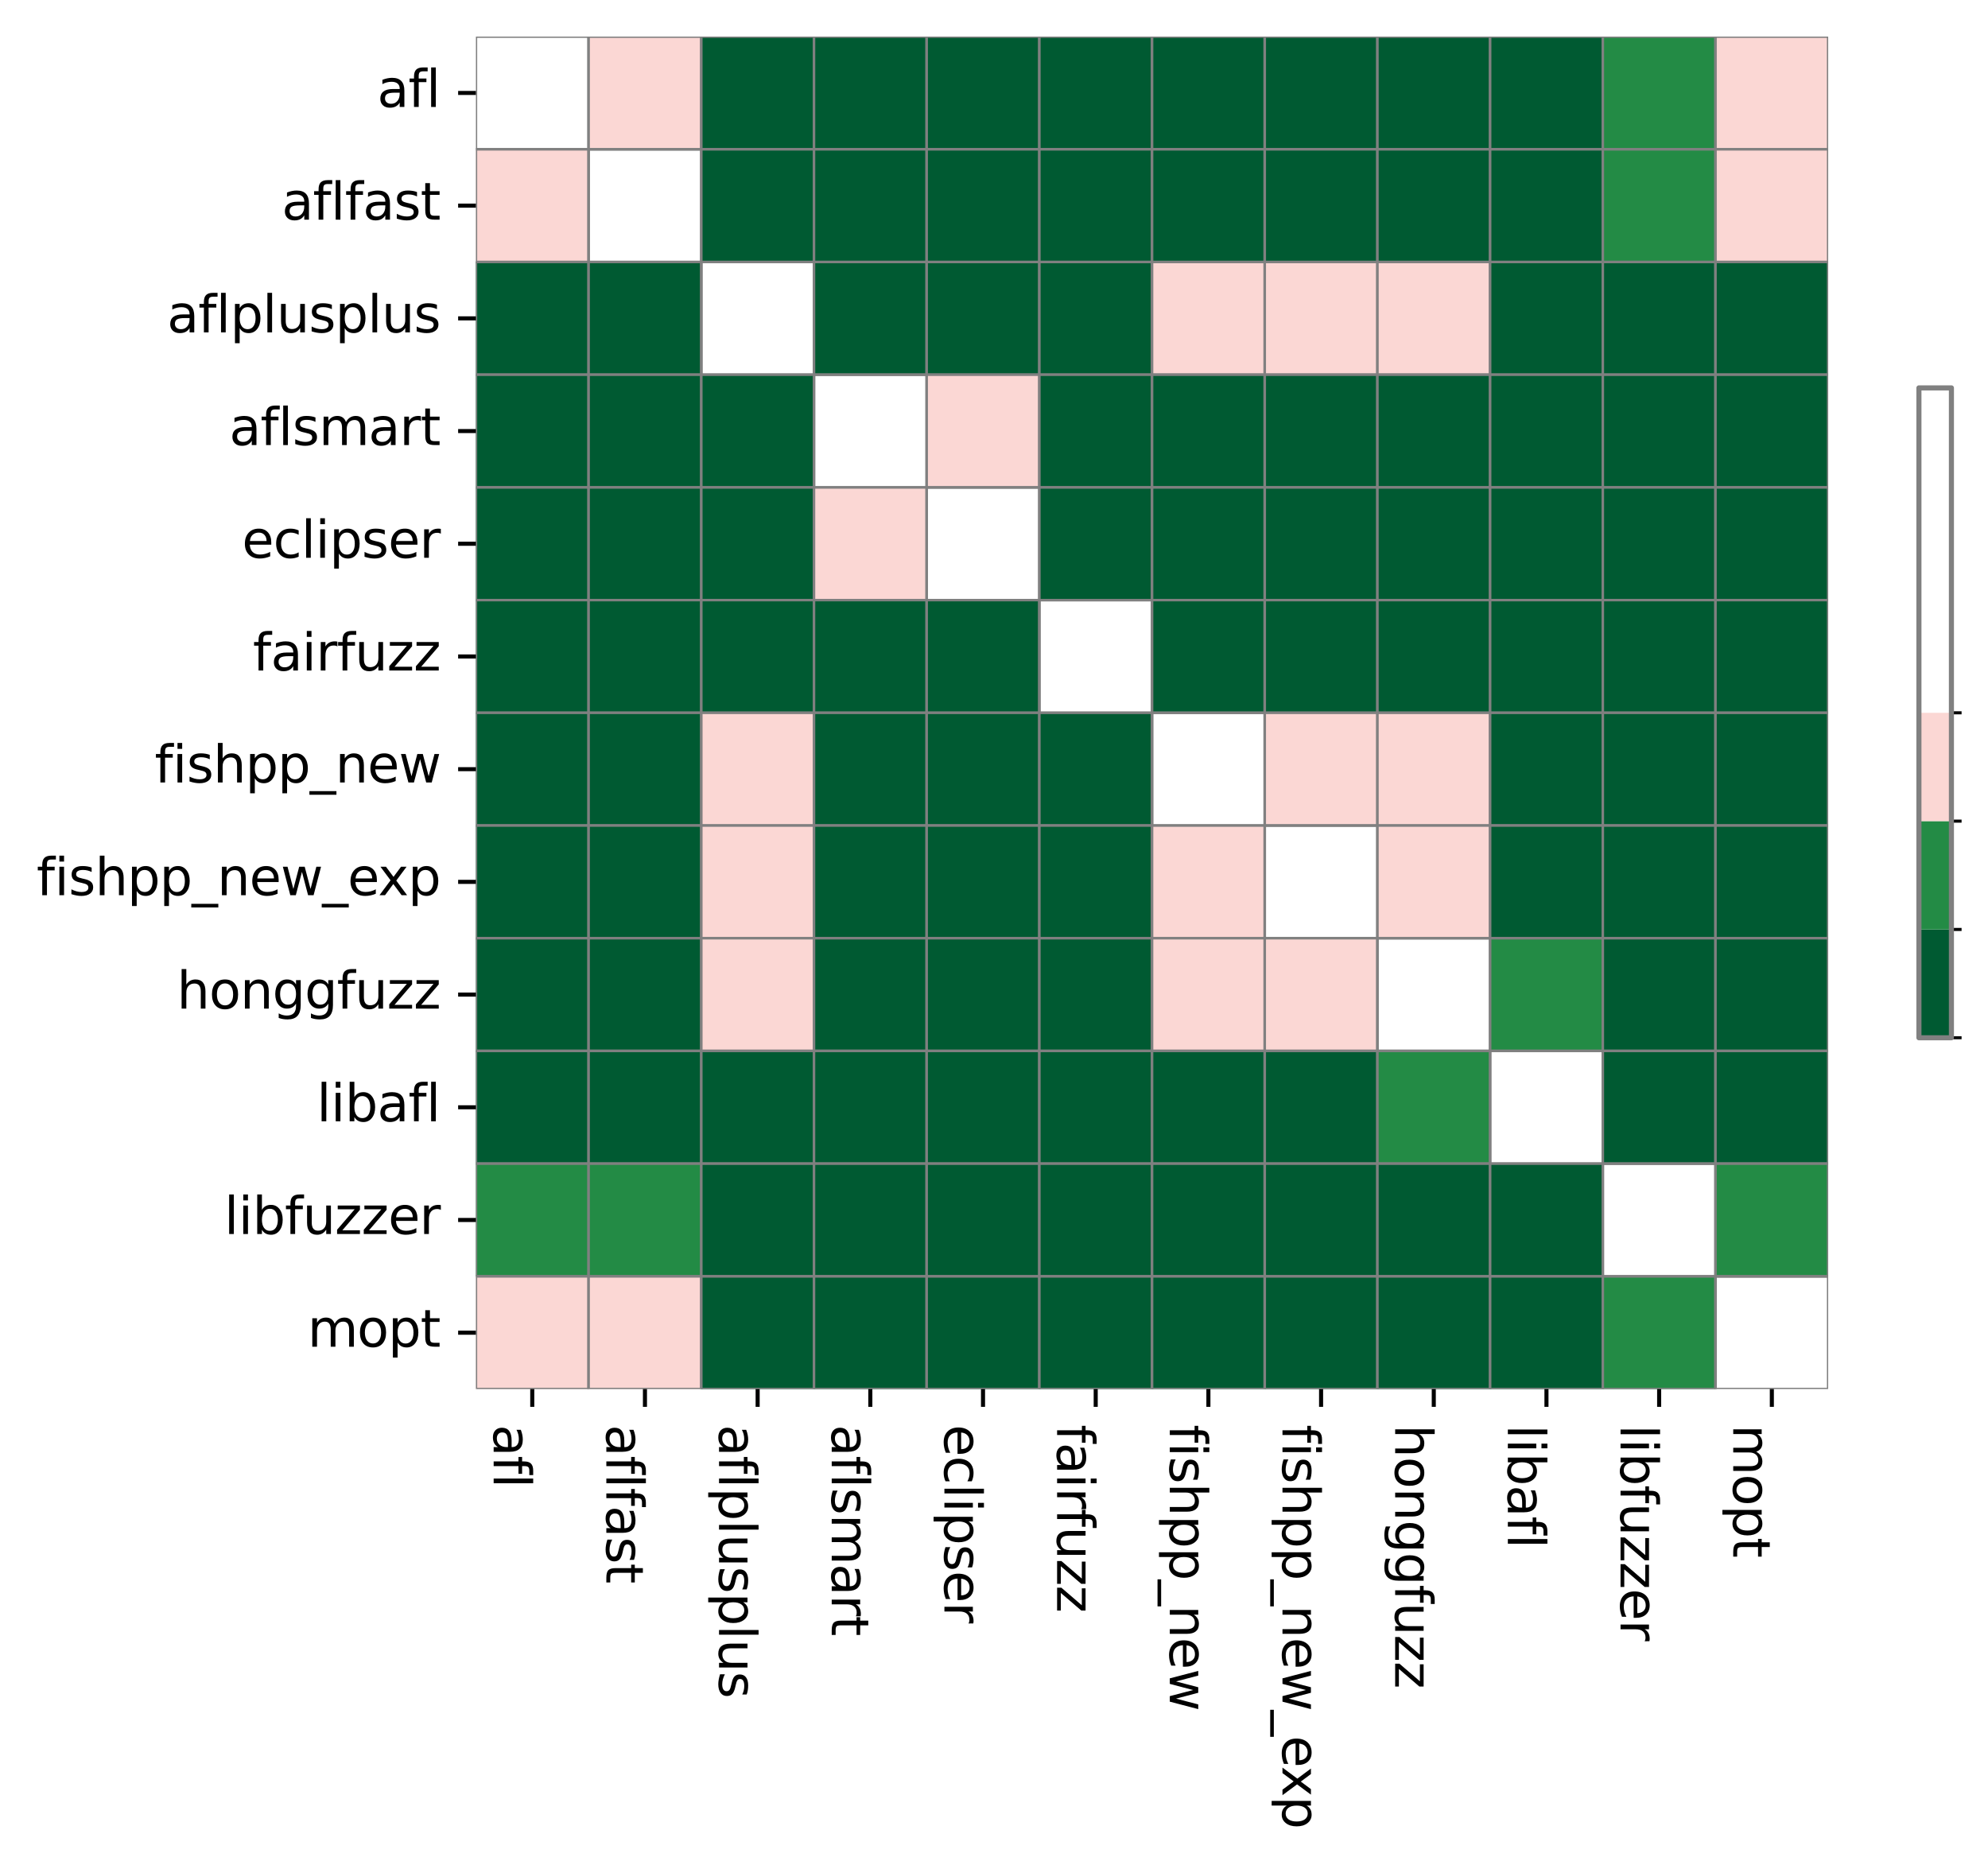 <?xml version="1.0" encoding="utf-8" standalone="no"?>
<!DOCTYPE svg PUBLIC "-//W3C//DTD SVG 1.1//EN"
  "http://www.w3.org/Graphics/SVG/1.1/DTD/svg11.dtd">
<svg xmlns:xlink="http://www.w3.org/1999/xlink" width="391.218pt" height="366.968pt" viewBox="0 0 391.218 366.968" xmlns="http://www.w3.org/2000/svg" version="1.1">
 <defs>
  <style type="text/css">*{stroke-linejoin: round; stroke-linecap: butt}</style>
 </defs>
 <g id="figure_1">
  <g id="patch_1">
   <path d="M 0 366.968 
L 391.218 366.968 
L 391.218 0 
L 0 0 
z
" style="fill: #ffffff"/>
  </g>
  <g id="axes_1">
   <g id="patch_2">
    <path d="M 93.656 273.312 
L 359.768 273.312 
L 359.768 7.2 
L 93.656 7.2 
z
" style="fill: #ffffff"/>
   </g>
   <g id="QuadMesh_1">
    <path d="M 93.656 7.2 
L 115.832 7.2 
L 115.832 29.376 
L 93.656 29.376 
L 93.656 7.2 
" clip-path="url(#p66eb0255a6)" style="fill: none; stroke: #808080; stroke-width: 0.5"/>
    <path d="M 115.832 7.2 
L 138.008 7.2 
L 138.008 29.376 
L 115.832 29.376 
L 115.832 7.2 
" clip-path="url(#p66eb0255a6)" style="fill: #fbd7d4; stroke: #808080; stroke-width: 0.5"/>
    <path d="M 138.008 7.2 
L 160.184 7.2 
L 160.184 29.376 
L 138.008 29.376 
L 138.008 7.2 
" clip-path="url(#p66eb0255a6)" style="fill: #005a32; stroke: #808080; stroke-width: 0.5"/>
    <path d="M 160.184 7.2 
L 182.36 7.2 
L 182.36 29.376 
L 160.184 29.376 
L 160.184 7.2 
" clip-path="url(#p66eb0255a6)" style="fill: #005a32; stroke: #808080; stroke-width: 0.5"/>
    <path d="M 182.36 7.2 
L 204.536 7.2 
L 204.536 29.376 
L 182.36 29.376 
L 182.36 7.2 
" clip-path="url(#p66eb0255a6)" style="fill: #005a32; stroke: #808080; stroke-width: 0.5"/>
    <path d="M 204.536 7.2 
L 226.712 7.2 
L 226.712 29.376 
L 204.536 29.376 
L 204.536 7.2 
" clip-path="url(#p66eb0255a6)" style="fill: #005a32; stroke: #808080; stroke-width: 0.5"/>
    <path d="M 226.712 7.2 
L 248.888 7.2 
L 248.888 29.376 
L 226.712 29.376 
L 226.712 7.2 
" clip-path="url(#p66eb0255a6)" style="fill: #005a32; stroke: #808080; stroke-width: 0.5"/>
    <path d="M 248.888 7.2 
L 271.064 7.2 
L 271.064 29.376 
L 248.888 29.376 
L 248.888 7.2 
" clip-path="url(#p66eb0255a6)" style="fill: #005a32; stroke: #808080; stroke-width: 0.5"/>
    <path d="M 271.064 7.2 
L 293.24 7.2 
L 293.24 29.376 
L 271.064 29.376 
L 271.064 7.2 
" clip-path="url(#p66eb0255a6)" style="fill: #005a32; stroke: #808080; stroke-width: 0.5"/>
    <path d="M 293.24 7.2 
L 315.416 7.2 
L 315.416 29.376 
L 293.24 29.376 
L 293.24 7.2 
" clip-path="url(#p66eb0255a6)" style="fill: #005a32; stroke: #808080; stroke-width: 0.5"/>
    <path d="M 315.416 7.2 
L 337.592 7.2 
L 337.592 29.376 
L 315.416 29.376 
L 315.416 7.2 
" clip-path="url(#p66eb0255a6)" style="fill: #238b45; stroke: #808080; stroke-width: 0.5"/>
    <path d="M 337.592 7.2 
L 359.768 7.2 
L 359.768 29.376 
L 337.592 29.376 
L 337.592 7.2 
" clip-path="url(#p66eb0255a6)" style="fill: #fbd7d4; stroke: #808080; stroke-width: 0.5"/>
    <path d="M 93.656 29.376 
L 115.832 29.376 
L 115.832 51.552 
L 93.656 51.552 
L 93.656 29.376 
" clip-path="url(#p66eb0255a6)" style="fill: #fbd7d4; stroke: #808080; stroke-width: 0.5"/>
    <path d="M 115.832 29.376 
L 138.008 29.376 
L 138.008 51.552 
L 115.832 51.552 
L 115.832 29.376 
" clip-path="url(#p66eb0255a6)" style="fill: none; stroke: #808080; stroke-width: 0.5"/>
    <path d="M 138.008 29.376 
L 160.184 29.376 
L 160.184 51.552 
L 138.008 51.552 
L 138.008 29.376 
" clip-path="url(#p66eb0255a6)" style="fill: #005a32; stroke: #808080; stroke-width: 0.5"/>
    <path d="M 160.184 29.376 
L 182.36 29.376 
L 182.36 51.552 
L 160.184 51.552 
L 160.184 29.376 
" clip-path="url(#p66eb0255a6)" style="fill: #005a32; stroke: #808080; stroke-width: 0.5"/>
    <path d="M 182.36 29.376 
L 204.536 29.376 
L 204.536 51.552 
L 182.36 51.552 
L 182.36 29.376 
" clip-path="url(#p66eb0255a6)" style="fill: #005a32; stroke: #808080; stroke-width: 0.5"/>
    <path d="M 204.536 29.376 
L 226.712 29.376 
L 226.712 51.552 
L 204.536 51.552 
L 204.536 29.376 
" clip-path="url(#p66eb0255a6)" style="fill: #005a32; stroke: #808080; stroke-width: 0.5"/>
    <path d="M 226.712 29.376 
L 248.888 29.376 
L 248.888 51.552 
L 226.712 51.552 
L 226.712 29.376 
" clip-path="url(#p66eb0255a6)" style="fill: #005a32; stroke: #808080; stroke-width: 0.5"/>
    <path d="M 248.888 29.376 
L 271.064 29.376 
L 271.064 51.552 
L 248.888 51.552 
L 248.888 29.376 
" clip-path="url(#p66eb0255a6)" style="fill: #005a32; stroke: #808080; stroke-width: 0.5"/>
    <path d="M 271.064 29.376 
L 293.24 29.376 
L 293.24 51.552 
L 271.064 51.552 
L 271.064 29.376 
" clip-path="url(#p66eb0255a6)" style="fill: #005a32; stroke: #808080; stroke-width: 0.5"/>
    <path d="M 293.24 29.376 
L 315.416 29.376 
L 315.416 51.552 
L 293.24 51.552 
L 293.24 29.376 
" clip-path="url(#p66eb0255a6)" style="fill: #005a32; stroke: #808080; stroke-width: 0.5"/>
    <path d="M 315.416 29.376 
L 337.592 29.376 
L 337.592 51.552 
L 315.416 51.552 
L 315.416 29.376 
" clip-path="url(#p66eb0255a6)" style="fill: #238b45; stroke: #808080; stroke-width: 0.5"/>
    <path d="M 337.592 29.376 
L 359.768 29.376 
L 359.768 51.552 
L 337.592 51.552 
L 337.592 29.376 
" clip-path="url(#p66eb0255a6)" style="fill: #fbd7d4; stroke: #808080; stroke-width: 0.5"/>
    <path d="M 93.656 51.552 
L 115.832 51.552 
L 115.832 73.728 
L 93.656 73.728 
L 93.656 51.552 
" clip-path="url(#p66eb0255a6)" style="fill: #005a32; stroke: #808080; stroke-width: 0.5"/>
    <path d="M 115.832 51.552 
L 138.008 51.552 
L 138.008 73.728 
L 115.832 73.728 
L 115.832 51.552 
" clip-path="url(#p66eb0255a6)" style="fill: #005a32; stroke: #808080; stroke-width: 0.5"/>
    <path d="M 138.008 51.552 
L 160.184 51.552 
L 160.184 73.728 
L 138.008 73.728 
L 138.008 51.552 
" clip-path="url(#p66eb0255a6)" style="fill: none; stroke: #808080; stroke-width: 0.5"/>
    <path d="M 160.184 51.552 
L 182.36 51.552 
L 182.36 73.728 
L 160.184 73.728 
L 160.184 51.552 
" clip-path="url(#p66eb0255a6)" style="fill: #005a32; stroke: #808080; stroke-width: 0.5"/>
    <path d="M 182.36 51.552 
L 204.536 51.552 
L 204.536 73.728 
L 182.36 73.728 
L 182.36 51.552 
" clip-path="url(#p66eb0255a6)" style="fill: #005a32; stroke: #808080; stroke-width: 0.5"/>
    <path d="M 204.536 51.552 
L 226.712 51.552 
L 226.712 73.728 
L 204.536 73.728 
L 204.536 51.552 
" clip-path="url(#p66eb0255a6)" style="fill: #005a32; stroke: #808080; stroke-width: 0.5"/>
    <path d="M 226.712 51.552 
L 248.888 51.552 
L 248.888 73.728 
L 226.712 73.728 
L 226.712 51.552 
" clip-path="url(#p66eb0255a6)" style="fill: #fbd7d4; stroke: #808080; stroke-width: 0.5"/>
    <path d="M 248.888 51.552 
L 271.064 51.552 
L 271.064 73.728 
L 248.888 73.728 
L 248.888 51.552 
" clip-path="url(#p66eb0255a6)" style="fill: #fbd7d4; stroke: #808080; stroke-width: 0.5"/>
    <path d="M 271.064 51.552 
L 293.24 51.552 
L 293.24 73.728 
L 271.064 73.728 
L 271.064 51.552 
" clip-path="url(#p66eb0255a6)" style="fill: #fbd7d4; stroke: #808080; stroke-width: 0.5"/>
    <path d="M 293.24 51.552 
L 315.416 51.552 
L 315.416 73.728 
L 293.24 73.728 
L 293.24 51.552 
" clip-path="url(#p66eb0255a6)" style="fill: #005a32; stroke: #808080; stroke-width: 0.5"/>
    <path d="M 315.416 51.552 
L 337.592 51.552 
L 337.592 73.728 
L 315.416 73.728 
L 315.416 51.552 
" clip-path="url(#p66eb0255a6)" style="fill: #005a32; stroke: #808080; stroke-width: 0.5"/>
    <path d="M 337.592 51.552 
L 359.768 51.552 
L 359.768 73.728 
L 337.592 73.728 
L 337.592 51.552 
" clip-path="url(#p66eb0255a6)" style="fill: #005a32; stroke: #808080; stroke-width: 0.5"/>
    <path d="M 93.656 73.728 
L 115.832 73.728 
L 115.832 95.904 
L 93.656 95.904 
L 93.656 73.728 
" clip-path="url(#p66eb0255a6)" style="fill: #005a32; stroke: #808080; stroke-width: 0.5"/>
    <path d="M 115.832 73.728 
L 138.008 73.728 
L 138.008 95.904 
L 115.832 95.904 
L 115.832 73.728 
" clip-path="url(#p66eb0255a6)" style="fill: #005a32; stroke: #808080; stroke-width: 0.5"/>
    <path d="M 138.008 73.728 
L 160.184 73.728 
L 160.184 95.904 
L 138.008 95.904 
L 138.008 73.728 
" clip-path="url(#p66eb0255a6)" style="fill: #005a32; stroke: #808080; stroke-width: 0.5"/>
    <path d="M 160.184 73.728 
L 182.36 73.728 
L 182.36 95.904 
L 160.184 95.904 
L 160.184 73.728 
" clip-path="url(#p66eb0255a6)" style="fill: none; stroke: #808080; stroke-width: 0.5"/>
    <path d="M 182.36 73.728 
L 204.536 73.728 
L 204.536 95.904 
L 182.36 95.904 
L 182.36 73.728 
" clip-path="url(#p66eb0255a6)" style="fill: #fbd7d4; stroke: #808080; stroke-width: 0.5"/>
    <path d="M 204.536 73.728 
L 226.712 73.728 
L 226.712 95.904 
L 204.536 95.904 
L 204.536 73.728 
" clip-path="url(#p66eb0255a6)" style="fill: #005a32; stroke: #808080; stroke-width: 0.5"/>
    <path d="M 226.712 73.728 
L 248.888 73.728 
L 248.888 95.904 
L 226.712 95.904 
L 226.712 73.728 
" clip-path="url(#p66eb0255a6)" style="fill: #005a32; stroke: #808080; stroke-width: 0.5"/>
    <path d="M 248.888 73.728 
L 271.064 73.728 
L 271.064 95.904 
L 248.888 95.904 
L 248.888 73.728 
" clip-path="url(#p66eb0255a6)" style="fill: #005a32; stroke: #808080; stroke-width: 0.5"/>
    <path d="M 271.064 73.728 
L 293.24 73.728 
L 293.24 95.904 
L 271.064 95.904 
L 271.064 73.728 
" clip-path="url(#p66eb0255a6)" style="fill: #005a32; stroke: #808080; stroke-width: 0.5"/>
    <path d="M 293.24 73.728 
L 315.416 73.728 
L 315.416 95.904 
L 293.24 95.904 
L 293.24 73.728 
" clip-path="url(#p66eb0255a6)" style="fill: #005a32; stroke: #808080; stroke-width: 0.5"/>
    <path d="M 315.416 73.728 
L 337.592 73.728 
L 337.592 95.904 
L 315.416 95.904 
L 315.416 73.728 
" clip-path="url(#p66eb0255a6)" style="fill: #005a32; stroke: #808080; stroke-width: 0.5"/>
    <path d="M 337.592 73.728 
L 359.768 73.728 
L 359.768 95.904 
L 337.592 95.904 
L 337.592 73.728 
" clip-path="url(#p66eb0255a6)" style="fill: #005a32; stroke: #808080; stroke-width: 0.5"/>
    <path d="M 93.656 95.904 
L 115.832 95.904 
L 115.832 118.08 
L 93.656 118.08 
L 93.656 95.904 
" clip-path="url(#p66eb0255a6)" style="fill: #005a32; stroke: #808080; stroke-width: 0.5"/>
    <path d="M 115.832 95.904 
L 138.008 95.904 
L 138.008 118.08 
L 115.832 118.08 
L 115.832 95.904 
" clip-path="url(#p66eb0255a6)" style="fill: #005a32; stroke: #808080; stroke-width: 0.5"/>
    <path d="M 138.008 95.904 
L 160.184 95.904 
L 160.184 118.08 
L 138.008 118.08 
L 138.008 95.904 
" clip-path="url(#p66eb0255a6)" style="fill: #005a32; stroke: #808080; stroke-width: 0.5"/>
    <path d="M 160.184 95.904 
L 182.36 95.904 
L 182.36 118.08 
L 160.184 118.08 
L 160.184 95.904 
" clip-path="url(#p66eb0255a6)" style="fill: #fbd7d4; stroke: #808080; stroke-width: 0.5"/>
    <path d="M 182.36 95.904 
L 204.536 95.904 
L 204.536 118.08 
L 182.36 118.08 
L 182.36 95.904 
" clip-path="url(#p66eb0255a6)" style="fill: none; stroke: #808080; stroke-width: 0.5"/>
    <path d="M 204.536 95.904 
L 226.712 95.904 
L 226.712 118.08 
L 204.536 118.08 
L 204.536 95.904 
" clip-path="url(#p66eb0255a6)" style="fill: #005a32; stroke: #808080; stroke-width: 0.5"/>
    <path d="M 226.712 95.904 
L 248.888 95.904 
L 248.888 118.08 
L 226.712 118.08 
L 226.712 95.904 
" clip-path="url(#p66eb0255a6)" style="fill: #005a32; stroke: #808080; stroke-width: 0.5"/>
    <path d="M 248.888 95.904 
L 271.064 95.904 
L 271.064 118.08 
L 248.888 118.08 
L 248.888 95.904 
" clip-path="url(#p66eb0255a6)" style="fill: #005a32; stroke: #808080; stroke-width: 0.5"/>
    <path d="M 271.064 95.904 
L 293.24 95.904 
L 293.24 118.08 
L 271.064 118.08 
L 271.064 95.904 
" clip-path="url(#p66eb0255a6)" style="fill: #005a32; stroke: #808080; stroke-width: 0.5"/>
    <path d="M 293.24 95.904 
L 315.416 95.904 
L 315.416 118.08 
L 293.24 118.08 
L 293.24 95.904 
" clip-path="url(#p66eb0255a6)" style="fill: #005a32; stroke: #808080; stroke-width: 0.5"/>
    <path d="M 315.416 95.904 
L 337.592 95.904 
L 337.592 118.08 
L 315.416 118.08 
L 315.416 95.904 
" clip-path="url(#p66eb0255a6)" style="fill: #005a32; stroke: #808080; stroke-width: 0.5"/>
    <path d="M 337.592 95.904 
L 359.768 95.904 
L 359.768 118.08 
L 337.592 118.08 
L 337.592 95.904 
" clip-path="url(#p66eb0255a6)" style="fill: #005a32; stroke: #808080; stroke-width: 0.5"/>
    <path d="M 93.656 118.08 
L 115.832 118.08 
L 115.832 140.256 
L 93.656 140.256 
L 93.656 118.08 
" clip-path="url(#p66eb0255a6)" style="fill: #005a32; stroke: #808080; stroke-width: 0.5"/>
    <path d="M 115.832 118.08 
L 138.008 118.08 
L 138.008 140.256 
L 115.832 140.256 
L 115.832 118.08 
" clip-path="url(#p66eb0255a6)" style="fill: #005a32; stroke: #808080; stroke-width: 0.5"/>
    <path d="M 138.008 118.08 
L 160.184 118.08 
L 160.184 140.256 
L 138.008 140.256 
L 138.008 118.08 
" clip-path="url(#p66eb0255a6)" style="fill: #005a32; stroke: #808080; stroke-width: 0.5"/>
    <path d="M 160.184 118.08 
L 182.36 118.08 
L 182.36 140.256 
L 160.184 140.256 
L 160.184 118.08 
" clip-path="url(#p66eb0255a6)" style="fill: #005a32; stroke: #808080; stroke-width: 0.5"/>
    <path d="M 182.36 118.08 
L 204.536 118.08 
L 204.536 140.256 
L 182.36 140.256 
L 182.36 118.08 
" clip-path="url(#p66eb0255a6)" style="fill: #005a32; stroke: #808080; stroke-width: 0.5"/>
    <path d="M 204.536 118.08 
L 226.712 118.08 
L 226.712 140.256 
L 204.536 140.256 
L 204.536 118.08 
" clip-path="url(#p66eb0255a6)" style="fill: none; stroke: #808080; stroke-width: 0.5"/>
    <path d="M 226.712 118.08 
L 248.888 118.08 
L 248.888 140.256 
L 226.712 140.256 
L 226.712 118.08 
" clip-path="url(#p66eb0255a6)" style="fill: #005a32; stroke: #808080; stroke-width: 0.5"/>
    <path d="M 248.888 118.08 
L 271.064 118.08 
L 271.064 140.256 
L 248.888 140.256 
L 248.888 118.08 
" clip-path="url(#p66eb0255a6)" style="fill: #005a32; stroke: #808080; stroke-width: 0.5"/>
    <path d="M 271.064 118.08 
L 293.24 118.08 
L 293.24 140.256 
L 271.064 140.256 
L 271.064 118.08 
" clip-path="url(#p66eb0255a6)" style="fill: #005a32; stroke: #808080; stroke-width: 0.5"/>
    <path d="M 293.24 118.08 
L 315.416 118.08 
L 315.416 140.256 
L 293.24 140.256 
L 293.24 118.08 
" clip-path="url(#p66eb0255a6)" style="fill: #005a32; stroke: #808080; stroke-width: 0.5"/>
    <path d="M 315.416 118.08 
L 337.592 118.08 
L 337.592 140.256 
L 315.416 140.256 
L 315.416 118.08 
" clip-path="url(#p66eb0255a6)" style="fill: #005a32; stroke: #808080; stroke-width: 0.5"/>
    <path d="M 337.592 118.08 
L 359.768 118.08 
L 359.768 140.256 
L 337.592 140.256 
L 337.592 118.08 
" clip-path="url(#p66eb0255a6)" style="fill: #005a32; stroke: #808080; stroke-width: 0.5"/>
    <path d="M 93.656 140.256 
L 115.832 140.256 
L 115.832 162.432 
L 93.656 162.432 
L 93.656 140.256 
" clip-path="url(#p66eb0255a6)" style="fill: #005a32; stroke: #808080; stroke-width: 0.5"/>
    <path d="M 115.832 140.256 
L 138.008 140.256 
L 138.008 162.432 
L 115.832 162.432 
L 115.832 140.256 
" clip-path="url(#p66eb0255a6)" style="fill: #005a32; stroke: #808080; stroke-width: 0.5"/>
    <path d="M 138.008 140.256 
L 160.184 140.256 
L 160.184 162.432 
L 138.008 162.432 
L 138.008 140.256 
" clip-path="url(#p66eb0255a6)" style="fill: #fbd7d4; stroke: #808080; stroke-width: 0.5"/>
    <path d="M 160.184 140.256 
L 182.36 140.256 
L 182.36 162.432 
L 160.184 162.432 
L 160.184 140.256 
" clip-path="url(#p66eb0255a6)" style="fill: #005a32; stroke: #808080; stroke-width: 0.5"/>
    <path d="M 182.36 140.256 
L 204.536 140.256 
L 204.536 162.432 
L 182.36 162.432 
L 182.36 140.256 
" clip-path="url(#p66eb0255a6)" style="fill: #005a32; stroke: #808080; stroke-width: 0.5"/>
    <path d="M 204.536 140.256 
L 226.712 140.256 
L 226.712 162.432 
L 204.536 162.432 
L 204.536 140.256 
" clip-path="url(#p66eb0255a6)" style="fill: #005a32; stroke: #808080; stroke-width: 0.5"/>
    <path d="M 226.712 140.256 
L 248.888 140.256 
L 248.888 162.432 
L 226.712 162.432 
L 226.712 140.256 
" clip-path="url(#p66eb0255a6)" style="fill: none; stroke: #808080; stroke-width: 0.5"/>
    <path d="M 248.888 140.256 
L 271.064 140.256 
L 271.064 162.432 
L 248.888 162.432 
L 248.888 140.256 
" clip-path="url(#p66eb0255a6)" style="fill: #fbd7d4; stroke: #808080; stroke-width: 0.5"/>
    <path d="M 271.064 140.256 
L 293.24 140.256 
L 293.24 162.432 
L 271.064 162.432 
L 271.064 140.256 
" clip-path="url(#p66eb0255a6)" style="fill: #fbd7d4; stroke: #808080; stroke-width: 0.5"/>
    <path d="M 293.24 140.256 
L 315.416 140.256 
L 315.416 162.432 
L 293.24 162.432 
L 293.24 140.256 
" clip-path="url(#p66eb0255a6)" style="fill: #005a32; stroke: #808080; stroke-width: 0.5"/>
    <path d="M 315.416 140.256 
L 337.592 140.256 
L 337.592 162.432 
L 315.416 162.432 
L 315.416 140.256 
" clip-path="url(#p66eb0255a6)" style="fill: #005a32; stroke: #808080; stroke-width: 0.5"/>
    <path d="M 337.592 140.256 
L 359.768 140.256 
L 359.768 162.432 
L 337.592 162.432 
L 337.592 140.256 
" clip-path="url(#p66eb0255a6)" style="fill: #005a32; stroke: #808080; stroke-width: 0.5"/>
    <path d="M 93.656 162.432 
L 115.832 162.432 
L 115.832 184.608 
L 93.656 184.608 
L 93.656 162.432 
" clip-path="url(#p66eb0255a6)" style="fill: #005a32; stroke: #808080; stroke-width: 0.5"/>
    <path d="M 115.832 162.432 
L 138.008 162.432 
L 138.008 184.608 
L 115.832 184.608 
L 115.832 162.432 
" clip-path="url(#p66eb0255a6)" style="fill: #005a32; stroke: #808080; stroke-width: 0.5"/>
    <path d="M 138.008 162.432 
L 160.184 162.432 
L 160.184 184.608 
L 138.008 184.608 
L 138.008 162.432 
" clip-path="url(#p66eb0255a6)" style="fill: #fbd7d4; stroke: #808080; stroke-width: 0.5"/>
    <path d="M 160.184 162.432 
L 182.36 162.432 
L 182.36 184.608 
L 160.184 184.608 
L 160.184 162.432 
" clip-path="url(#p66eb0255a6)" style="fill: #005a32; stroke: #808080; stroke-width: 0.5"/>
    <path d="M 182.36 162.432 
L 204.536 162.432 
L 204.536 184.608 
L 182.36 184.608 
L 182.36 162.432 
" clip-path="url(#p66eb0255a6)" style="fill: #005a32; stroke: #808080; stroke-width: 0.5"/>
    <path d="M 204.536 162.432 
L 226.712 162.432 
L 226.712 184.608 
L 204.536 184.608 
L 204.536 162.432 
" clip-path="url(#p66eb0255a6)" style="fill: #005a32; stroke: #808080; stroke-width: 0.5"/>
    <path d="M 226.712 162.432 
L 248.888 162.432 
L 248.888 184.608 
L 226.712 184.608 
L 226.712 162.432 
" clip-path="url(#p66eb0255a6)" style="fill: #fbd7d4; stroke: #808080; stroke-width: 0.5"/>
    <path d="M 248.888 162.432 
L 271.064 162.432 
L 271.064 184.608 
L 248.888 184.608 
L 248.888 162.432 
" clip-path="url(#p66eb0255a6)" style="fill: none; stroke: #808080; stroke-width: 0.5"/>
    <path d="M 271.064 162.432 
L 293.24 162.432 
L 293.24 184.608 
L 271.064 184.608 
L 271.064 162.432 
" clip-path="url(#p66eb0255a6)" style="fill: #fbd7d4; stroke: #808080; stroke-width: 0.5"/>
    <path d="M 293.24 162.432 
L 315.416 162.432 
L 315.416 184.608 
L 293.24 184.608 
L 293.24 162.432 
" clip-path="url(#p66eb0255a6)" style="fill: #005a32; stroke: #808080; stroke-width: 0.5"/>
    <path d="M 315.416 162.432 
L 337.592 162.432 
L 337.592 184.608 
L 315.416 184.608 
L 315.416 162.432 
" clip-path="url(#p66eb0255a6)" style="fill: #005a32; stroke: #808080; stroke-width: 0.5"/>
    <path d="M 337.592 162.432 
L 359.768 162.432 
L 359.768 184.608 
L 337.592 184.608 
L 337.592 162.432 
" clip-path="url(#p66eb0255a6)" style="fill: #005a32; stroke: #808080; stroke-width: 0.5"/>
    <path d="M 93.656 184.608 
L 115.832 184.608 
L 115.832 206.784 
L 93.656 206.784 
L 93.656 184.608 
" clip-path="url(#p66eb0255a6)" style="fill: #005a32; stroke: #808080; stroke-width: 0.5"/>
    <path d="M 115.832 184.608 
L 138.008 184.608 
L 138.008 206.784 
L 115.832 206.784 
L 115.832 184.608 
" clip-path="url(#p66eb0255a6)" style="fill: #005a32; stroke: #808080; stroke-width: 0.5"/>
    <path d="M 138.008 184.608 
L 160.184 184.608 
L 160.184 206.784 
L 138.008 206.784 
L 138.008 184.608 
" clip-path="url(#p66eb0255a6)" style="fill: #fbd7d4; stroke: #808080; stroke-width: 0.5"/>
    <path d="M 160.184 184.608 
L 182.36 184.608 
L 182.36 206.784 
L 160.184 206.784 
L 160.184 184.608 
" clip-path="url(#p66eb0255a6)" style="fill: #005a32; stroke: #808080; stroke-width: 0.5"/>
    <path d="M 182.36 184.608 
L 204.536 184.608 
L 204.536 206.784 
L 182.36 206.784 
L 182.36 184.608 
" clip-path="url(#p66eb0255a6)" style="fill: #005a32; stroke: #808080; stroke-width: 0.5"/>
    <path d="M 204.536 184.608 
L 226.712 184.608 
L 226.712 206.784 
L 204.536 206.784 
L 204.536 184.608 
" clip-path="url(#p66eb0255a6)" style="fill: #005a32; stroke: #808080; stroke-width: 0.5"/>
    <path d="M 226.712 184.608 
L 248.888 184.608 
L 248.888 206.784 
L 226.712 206.784 
L 226.712 184.608 
" clip-path="url(#p66eb0255a6)" style="fill: #fbd7d4; stroke: #808080; stroke-width: 0.5"/>
    <path d="M 248.888 184.608 
L 271.064 184.608 
L 271.064 206.784 
L 248.888 206.784 
L 248.888 184.608 
" clip-path="url(#p66eb0255a6)" style="fill: #fbd7d4; stroke: #808080; stroke-width: 0.5"/>
    <path d="M 271.064 184.608 
L 293.24 184.608 
L 293.24 206.784 
L 271.064 206.784 
L 271.064 184.608 
" clip-path="url(#p66eb0255a6)" style="fill: none; stroke: #808080; stroke-width: 0.5"/>
    <path d="M 293.24 184.608 
L 315.416 184.608 
L 315.416 206.784 
L 293.24 206.784 
L 293.24 184.608 
" clip-path="url(#p66eb0255a6)" style="fill: #238b45; stroke: #808080; stroke-width: 0.5"/>
    <path d="M 315.416 184.608 
L 337.592 184.608 
L 337.592 206.784 
L 315.416 206.784 
L 315.416 184.608 
" clip-path="url(#p66eb0255a6)" style="fill: #005a32; stroke: #808080; stroke-width: 0.5"/>
    <path d="M 337.592 184.608 
L 359.768 184.608 
L 359.768 206.784 
L 337.592 206.784 
L 337.592 184.608 
" clip-path="url(#p66eb0255a6)" style="fill: #005a32; stroke: #808080; stroke-width: 0.5"/>
    <path d="M 93.656 206.784 
L 115.832 206.784 
L 115.832 228.96 
L 93.656 228.96 
L 93.656 206.784 
" clip-path="url(#p66eb0255a6)" style="fill: #005a32; stroke: #808080; stroke-width: 0.5"/>
    <path d="M 115.832 206.784 
L 138.008 206.784 
L 138.008 228.96 
L 115.832 228.96 
L 115.832 206.784 
" clip-path="url(#p66eb0255a6)" style="fill: #005a32; stroke: #808080; stroke-width: 0.5"/>
    <path d="M 138.008 206.784 
L 160.184 206.784 
L 160.184 228.96 
L 138.008 228.96 
L 138.008 206.784 
" clip-path="url(#p66eb0255a6)" style="fill: #005a32; stroke: #808080; stroke-width: 0.5"/>
    <path d="M 160.184 206.784 
L 182.36 206.784 
L 182.36 228.96 
L 160.184 228.96 
L 160.184 206.784 
" clip-path="url(#p66eb0255a6)" style="fill: #005a32; stroke: #808080; stroke-width: 0.5"/>
    <path d="M 182.36 206.784 
L 204.536 206.784 
L 204.536 228.96 
L 182.36 228.96 
L 182.36 206.784 
" clip-path="url(#p66eb0255a6)" style="fill: #005a32; stroke: #808080; stroke-width: 0.5"/>
    <path d="M 204.536 206.784 
L 226.712 206.784 
L 226.712 228.96 
L 204.536 228.96 
L 204.536 206.784 
" clip-path="url(#p66eb0255a6)" style="fill: #005a32; stroke: #808080; stroke-width: 0.5"/>
    <path d="M 226.712 206.784 
L 248.888 206.784 
L 248.888 228.96 
L 226.712 228.96 
L 226.712 206.784 
" clip-path="url(#p66eb0255a6)" style="fill: #005a32; stroke: #808080; stroke-width: 0.5"/>
    <path d="M 248.888 206.784 
L 271.064 206.784 
L 271.064 228.96 
L 248.888 228.96 
L 248.888 206.784 
" clip-path="url(#p66eb0255a6)" style="fill: #005a32; stroke: #808080; stroke-width: 0.5"/>
    <path d="M 271.064 206.784 
L 293.24 206.784 
L 293.24 228.96 
L 271.064 228.96 
L 271.064 206.784 
" clip-path="url(#p66eb0255a6)" style="fill: #238b45; stroke: #808080; stroke-width: 0.5"/>
    <path d="M 293.24 206.784 
L 315.416 206.784 
L 315.416 228.96 
L 293.24 228.96 
L 293.24 206.784 
" clip-path="url(#p66eb0255a6)" style="fill: none; stroke: #808080; stroke-width: 0.5"/>
    <path d="M 315.416 206.784 
L 337.592 206.784 
L 337.592 228.96 
L 315.416 228.96 
L 315.416 206.784 
" clip-path="url(#p66eb0255a6)" style="fill: #005a32; stroke: #808080; stroke-width: 0.5"/>
    <path d="M 337.592 206.784 
L 359.768 206.784 
L 359.768 228.96 
L 337.592 228.96 
L 337.592 206.784 
" clip-path="url(#p66eb0255a6)" style="fill: #005a32; stroke: #808080; stroke-width: 0.5"/>
    <path d="M 93.656 228.96 
L 115.832 228.96 
L 115.832 251.136 
L 93.656 251.136 
L 93.656 228.96 
" clip-path="url(#p66eb0255a6)" style="fill: #238b45; stroke: #808080; stroke-width: 0.5"/>
    <path d="M 115.832 228.96 
L 138.008 228.96 
L 138.008 251.136 
L 115.832 251.136 
L 115.832 228.96 
" clip-path="url(#p66eb0255a6)" style="fill: #238b45; stroke: #808080; stroke-width: 0.5"/>
    <path d="M 138.008 228.96 
L 160.184 228.96 
L 160.184 251.136 
L 138.008 251.136 
L 138.008 228.96 
" clip-path="url(#p66eb0255a6)" style="fill: #005a32; stroke: #808080; stroke-width: 0.5"/>
    <path d="M 160.184 228.96 
L 182.36 228.96 
L 182.36 251.136 
L 160.184 251.136 
L 160.184 228.96 
" clip-path="url(#p66eb0255a6)" style="fill: #005a32; stroke: #808080; stroke-width: 0.5"/>
    <path d="M 182.36 228.96 
L 204.536 228.96 
L 204.536 251.136 
L 182.36 251.136 
L 182.36 228.96 
" clip-path="url(#p66eb0255a6)" style="fill: #005a32; stroke: #808080; stroke-width: 0.5"/>
    <path d="M 204.536 228.96 
L 226.712 228.96 
L 226.712 251.136 
L 204.536 251.136 
L 204.536 228.96 
" clip-path="url(#p66eb0255a6)" style="fill: #005a32; stroke: #808080; stroke-width: 0.5"/>
    <path d="M 226.712 228.96 
L 248.888 228.96 
L 248.888 251.136 
L 226.712 251.136 
L 226.712 228.96 
" clip-path="url(#p66eb0255a6)" style="fill: #005a32; stroke: #808080; stroke-width: 0.5"/>
    <path d="M 248.888 228.96 
L 271.064 228.96 
L 271.064 251.136 
L 248.888 251.136 
L 248.888 228.96 
" clip-path="url(#p66eb0255a6)" style="fill: #005a32; stroke: #808080; stroke-width: 0.5"/>
    <path d="M 271.064 228.96 
L 293.24 228.96 
L 293.24 251.136 
L 271.064 251.136 
L 271.064 228.96 
" clip-path="url(#p66eb0255a6)" style="fill: #005a32; stroke: #808080; stroke-width: 0.5"/>
    <path d="M 293.24 228.96 
L 315.416 228.96 
L 315.416 251.136 
L 293.24 251.136 
L 293.24 228.96 
" clip-path="url(#p66eb0255a6)" style="fill: #005a32; stroke: #808080; stroke-width: 0.5"/>
    <path d="M 315.416 228.96 
L 337.592 228.96 
L 337.592 251.136 
L 315.416 251.136 
L 315.416 228.96 
" clip-path="url(#p66eb0255a6)" style="fill: none; stroke: #808080; stroke-width: 0.5"/>
    <path d="M 337.592 228.96 
L 359.768 228.96 
L 359.768 251.136 
L 337.592 251.136 
L 337.592 228.96 
" clip-path="url(#p66eb0255a6)" style="fill: #238b45; stroke: #808080; stroke-width: 0.5"/>
    <path d="M 93.656 251.136 
L 115.832 251.136 
L 115.832 273.312 
L 93.656 273.312 
L 93.656 251.136 
" clip-path="url(#p66eb0255a6)" style="fill: #fbd7d4; stroke: #808080; stroke-width: 0.5"/>
    <path d="M 115.832 251.136 
L 138.008 251.136 
L 138.008 273.312 
L 115.832 273.312 
L 115.832 251.136 
" clip-path="url(#p66eb0255a6)" style="fill: #fbd7d4; stroke: #808080; stroke-width: 0.5"/>
    <path d="M 138.008 251.136 
L 160.184 251.136 
L 160.184 273.312 
L 138.008 273.312 
L 138.008 251.136 
" clip-path="url(#p66eb0255a6)" style="fill: #005a32; stroke: #808080; stroke-width: 0.5"/>
    <path d="M 160.184 251.136 
L 182.36 251.136 
L 182.36 273.312 
L 160.184 273.312 
L 160.184 251.136 
" clip-path="url(#p66eb0255a6)" style="fill: #005a32; stroke: #808080; stroke-width: 0.5"/>
    <path d="M 182.36 251.136 
L 204.536 251.136 
L 204.536 273.312 
L 182.36 273.312 
L 182.36 251.136 
" clip-path="url(#p66eb0255a6)" style="fill: #005a32; stroke: #808080; stroke-width: 0.5"/>
    <path d="M 204.536 251.136 
L 226.712 251.136 
L 226.712 273.312 
L 204.536 273.312 
L 204.536 251.136 
" clip-path="url(#p66eb0255a6)" style="fill: #005a32; stroke: #808080; stroke-width: 0.5"/>
    <path d="M 226.712 251.136 
L 248.888 251.136 
L 248.888 273.312 
L 226.712 273.312 
L 226.712 251.136 
" clip-path="url(#p66eb0255a6)" style="fill: #005a32; stroke: #808080; stroke-width: 0.5"/>
    <path d="M 248.888 251.136 
L 271.064 251.136 
L 271.064 273.312 
L 248.888 273.312 
L 248.888 251.136 
" clip-path="url(#p66eb0255a6)" style="fill: #005a32; stroke: #808080; stroke-width: 0.5"/>
    <path d="M 271.064 251.136 
L 293.24 251.136 
L 293.24 273.312 
L 271.064 273.312 
L 271.064 251.136 
" clip-path="url(#p66eb0255a6)" style="fill: #005a32; stroke: #808080; stroke-width: 0.5"/>
    <path d="M 293.24 251.136 
L 315.416 251.136 
L 315.416 273.312 
L 293.24 273.312 
L 293.24 251.136 
" clip-path="url(#p66eb0255a6)" style="fill: #005a32; stroke: #808080; stroke-width: 0.5"/>
    <path d="M 315.416 251.136 
L 337.592 251.136 
L 337.592 273.312 
L 315.416 273.312 
L 315.416 251.136 
" clip-path="url(#p66eb0255a6)" style="fill: #238b45; stroke: #808080; stroke-width: 0.5"/>
    <path d="M 337.592 251.136 
L 359.768 251.136 
L 359.768 273.312 
L 337.592 273.312 
L 337.592 251.136 
" clip-path="url(#p66eb0255a6)" style="fill: none; stroke: #808080; stroke-width: 0.5"/>
   </g>
   <g id="matplotlib.axis_1">
    <g id="xtick_1">
     <g id="line2d_1">
      <defs>
       <path id="mfe2d2f95e7" d="M 0 0 
L 0 3.5 
" style="stroke: #000000; stroke-width: 0.8"/>
      </defs>
      <g>
       <use xlink:href="#mfe2d2f95e7" x="104.744" y="273.312" style="stroke: #000000; stroke-width: 0.8"/>
      </g>
     </g>
     <g id="text_1">
      <!-- afl -->
      <g transform="translate(97.146 280.312) rotate(-270) scale(0.1 -0.1)">
       <defs>
        <path id="DejaVuSans-61" d="M 2194 1759 
Q 1497 1759 1228 1600 
Q 959 1441 959 1056 
Q 959 750 1161 570 
Q 1363 391 1709 391 
Q 2188 391 2477 730 
Q 2766 1069 2766 1631 
L 2766 1759 
L 2194 1759 
z
M 3341 1997 
L 3341 0 
L 2766 0 
L 2766 531 
Q 2569 213 2275 61 
Q 1981 -91 1556 -91 
Q 1019 -91 701 211 
Q 384 513 384 1019 
Q 384 1609 779 1909 
Q 1175 2209 1959 2209 
L 2766 2209 
L 2766 2266 
Q 2766 2663 2505 2880 
Q 2244 3097 1772 3097 
Q 1472 3097 1187 3025 
Q 903 2953 641 2809 
L 641 3341 
Q 956 3463 1253 3523 
Q 1550 3584 1831 3584 
Q 2591 3584 2966 3190 
Q 3341 2797 3341 1997 
z
" transform="scale(0.016)"/>
        <path id="DejaVuSans-66" d="M 2375 4863 
L 2375 4384 
L 1825 4384 
Q 1516 4384 1395 4259 
Q 1275 4134 1275 3809 
L 1275 3500 
L 2222 3500 
L 2222 3053 
L 1275 3053 
L 1275 0 
L 697 0 
L 697 3053 
L 147 3053 
L 147 3500 
L 697 3500 
L 697 3744 
Q 697 4328 969 4595 
Q 1241 4863 1831 4863 
L 2375 4863 
z
" transform="scale(0.016)"/>
        <path id="DejaVuSans-6c" d="M 603 4863 
L 1178 4863 
L 1178 0 
L 603 0 
L 603 4863 
z
" transform="scale(0.016)"/>
       </defs>
       <use xlink:href="#DejaVuSans-61"/>
       <use xlink:href="#DejaVuSans-66" x="61.279"/>
       <use xlink:href="#DejaVuSans-6c" x="96.484"/>
      </g>
     </g>
    </g>
    <g id="xtick_2">
     <g id="line2d_2">
      <g>
       <use xlink:href="#mfe2d2f95e7" x="126.92" y="273.312" style="stroke: #000000; stroke-width: 0.8"/>
      </g>
     </g>
     <g id="text_2">
      <!-- aflfast -->
      <g transform="translate(119.322 280.312) rotate(-270) scale(0.1 -0.1)">
       <defs>
        <path id="DejaVuSans-73" d="M 2834 3397 
L 2834 2853 
Q 2591 2978 2328 3040 
Q 2066 3103 1784 3103 
Q 1356 3103 1142 2972 
Q 928 2841 928 2578 
Q 928 2378 1081 2264 
Q 1234 2150 1697 2047 
L 1894 2003 
Q 2506 1872 2764 1633 
Q 3022 1394 3022 966 
Q 3022 478 2636 193 
Q 2250 -91 1575 -91 
Q 1294 -91 989 -36 
Q 684 19 347 128 
L 347 722 
Q 666 556 975 473 
Q 1284 391 1588 391 
Q 1994 391 2212 530 
Q 2431 669 2431 922 
Q 2431 1156 2273 1281 
Q 2116 1406 1581 1522 
L 1381 1569 
Q 847 1681 609 1914 
Q 372 2147 372 2553 
Q 372 3047 722 3315 
Q 1072 3584 1716 3584 
Q 2034 3584 2315 3537 
Q 2597 3491 2834 3397 
z
" transform="scale(0.016)"/>
        <path id="DejaVuSans-74" d="M 1172 4494 
L 1172 3500 
L 2356 3500 
L 2356 3053 
L 1172 3053 
L 1172 1153 
Q 1172 725 1289 603 
Q 1406 481 1766 481 
L 2356 481 
L 2356 0 
L 1766 0 
Q 1100 0 847 248 
Q 594 497 594 1153 
L 594 3053 
L 172 3053 
L 172 3500 
L 594 3500 
L 594 4494 
L 1172 4494 
z
" transform="scale(0.016)"/>
       </defs>
       <use xlink:href="#DejaVuSans-61"/>
       <use xlink:href="#DejaVuSans-66" x="61.279"/>
       <use xlink:href="#DejaVuSans-6c" x="96.484"/>
       <use xlink:href="#DejaVuSans-66" x="124.268"/>
       <use xlink:href="#DejaVuSans-61" x="159.473"/>
       <use xlink:href="#DejaVuSans-73" x="220.752"/>
       <use xlink:href="#DejaVuSans-74" x="272.852"/>
      </g>
     </g>
    </g>
    <g id="xtick_3">
     <g id="line2d_3">
      <g>
       <use xlink:href="#mfe2d2f95e7" x="149.096" y="273.312" style="stroke: #000000; stroke-width: 0.8"/>
      </g>
     </g>
     <g id="text_3">
      <!-- aflplusplus -->
      <g transform="translate(141.498 280.312) rotate(-270) scale(0.1 -0.1)">
       <defs>
        <path id="DejaVuSans-70" d="M 1159 525 
L 1159 -1331 
L 581 -1331 
L 581 3500 
L 1159 3500 
L 1159 2969 
Q 1341 3281 1617 3432 
Q 1894 3584 2278 3584 
Q 2916 3584 3314 3078 
Q 3713 2572 3713 1747 
Q 3713 922 3314 415 
Q 2916 -91 2278 -91 
Q 1894 -91 1617 61 
Q 1341 213 1159 525 
z
M 3116 1747 
Q 3116 2381 2855 2742 
Q 2594 3103 2138 3103 
Q 1681 3103 1420 2742 
Q 1159 2381 1159 1747 
Q 1159 1113 1420 752 
Q 1681 391 2138 391 
Q 2594 391 2855 752 
Q 3116 1113 3116 1747 
z
" transform="scale(0.016)"/>
        <path id="DejaVuSans-75" d="M 544 1381 
L 544 3500 
L 1119 3500 
L 1119 1403 
Q 1119 906 1312 657 
Q 1506 409 1894 409 
Q 2359 409 2629 706 
Q 2900 1003 2900 1516 
L 2900 3500 
L 3475 3500 
L 3475 0 
L 2900 0 
L 2900 538 
Q 2691 219 2414 64 
Q 2138 -91 1772 -91 
Q 1169 -91 856 284 
Q 544 659 544 1381 
z
M 1991 3584 
L 1991 3584 
z
" transform="scale(0.016)"/>
       </defs>
       <use xlink:href="#DejaVuSans-61"/>
       <use xlink:href="#DejaVuSans-66" x="61.279"/>
       <use xlink:href="#DejaVuSans-6c" x="96.484"/>
       <use xlink:href="#DejaVuSans-70" x="124.268"/>
       <use xlink:href="#DejaVuSans-6c" x="187.744"/>
       <use xlink:href="#DejaVuSans-75" x="215.527"/>
       <use xlink:href="#DejaVuSans-73" x="278.906"/>
       <use xlink:href="#DejaVuSans-70" x="331.006"/>
       <use xlink:href="#DejaVuSans-6c" x="394.482"/>
       <use xlink:href="#DejaVuSans-75" x="422.266"/>
       <use xlink:href="#DejaVuSans-73" x="485.645"/>
      </g>
     </g>
    </g>
    <g id="xtick_4">
     <g id="line2d_4">
      <g>
       <use xlink:href="#mfe2d2f95e7" x="171.272" y="273.312" style="stroke: #000000; stroke-width: 0.8"/>
      </g>
     </g>
     <g id="text_4">
      <!-- aflsmart -->
      <g transform="translate(163.674 280.312) rotate(-270) scale(0.1 -0.1)">
       <defs>
        <path id="DejaVuSans-6d" d="M 3328 2828 
Q 3544 3216 3844 3400 
Q 4144 3584 4550 3584 
Q 5097 3584 5394 3201 
Q 5691 2819 5691 2113 
L 5691 0 
L 5113 0 
L 5113 2094 
Q 5113 2597 4934 2840 
Q 4756 3084 4391 3084 
Q 3944 3084 3684 2787 
Q 3425 2491 3425 1978 
L 3425 0 
L 2847 0 
L 2847 2094 
Q 2847 2600 2669 2842 
Q 2491 3084 2119 3084 
Q 1678 3084 1418 2786 
Q 1159 2488 1159 1978 
L 1159 0 
L 581 0 
L 581 3500 
L 1159 3500 
L 1159 2956 
Q 1356 3278 1631 3431 
Q 1906 3584 2284 3584 
Q 2666 3584 2933 3390 
Q 3200 3197 3328 2828 
z
" transform="scale(0.016)"/>
        <path id="DejaVuSans-72" d="M 2631 2963 
Q 2534 3019 2420 3045 
Q 2306 3072 2169 3072 
Q 1681 3072 1420 2755 
Q 1159 2438 1159 1844 
L 1159 0 
L 581 0 
L 581 3500 
L 1159 3500 
L 1159 2956 
Q 1341 3275 1631 3429 
Q 1922 3584 2338 3584 
Q 2397 3584 2469 3576 
Q 2541 3569 2628 3553 
L 2631 2963 
z
" transform="scale(0.016)"/>
       </defs>
       <use xlink:href="#DejaVuSans-61"/>
       <use xlink:href="#DejaVuSans-66" x="61.279"/>
       <use xlink:href="#DejaVuSans-6c" x="96.484"/>
       <use xlink:href="#DejaVuSans-73" x="124.268"/>
       <use xlink:href="#DejaVuSans-6d" x="176.367"/>
       <use xlink:href="#DejaVuSans-61" x="273.779"/>
       <use xlink:href="#DejaVuSans-72" x="335.059"/>
       <use xlink:href="#DejaVuSans-74" x="376.172"/>
      </g>
     </g>
    </g>
    <g id="xtick_5">
     <g id="line2d_5">
      <g>
       <use xlink:href="#mfe2d2f95e7" x="193.448" y="273.312" style="stroke: #000000; stroke-width: 0.8"/>
      </g>
     </g>
     <g id="text_5">
      <!-- eclipser -->
      <g transform="translate(185.85 280.312) rotate(-270) scale(0.1 -0.1)">
       <defs>
        <path id="DejaVuSans-65" d="M 3597 1894 
L 3597 1613 
L 953 1613 
Q 991 1019 1311 708 
Q 1631 397 2203 397 
Q 2534 397 2845 478 
Q 3156 559 3463 722 
L 3463 178 
Q 3153 47 2828 -22 
Q 2503 -91 2169 -91 
Q 1331 -91 842 396 
Q 353 884 353 1716 
Q 353 2575 817 3079 
Q 1281 3584 2069 3584 
Q 2775 3584 3186 3129 
Q 3597 2675 3597 1894 
z
M 3022 2063 
Q 3016 2534 2758 2815 
Q 2500 3097 2075 3097 
Q 1594 3097 1305 2825 
Q 1016 2553 972 2059 
L 3022 2063 
z
" transform="scale(0.016)"/>
        <path id="DejaVuSans-63" d="M 3122 3366 
L 3122 2828 
Q 2878 2963 2633 3030 
Q 2388 3097 2138 3097 
Q 1578 3097 1268 2742 
Q 959 2388 959 1747 
Q 959 1106 1268 751 
Q 1578 397 2138 397 
Q 2388 397 2633 464 
Q 2878 531 3122 666 
L 3122 134 
Q 2881 22 2623 -34 
Q 2366 -91 2075 -91 
Q 1284 -91 818 406 
Q 353 903 353 1747 
Q 353 2603 823 3093 
Q 1294 3584 2113 3584 
Q 2378 3584 2631 3529 
Q 2884 3475 3122 3366 
z
" transform="scale(0.016)"/>
        <path id="DejaVuSans-69" d="M 603 3500 
L 1178 3500 
L 1178 0 
L 603 0 
L 603 3500 
z
M 603 4863 
L 1178 4863 
L 1178 4134 
L 603 4134 
L 603 4863 
z
" transform="scale(0.016)"/>
       </defs>
       <use xlink:href="#DejaVuSans-65"/>
       <use xlink:href="#DejaVuSans-63" x="61.523"/>
       <use xlink:href="#DejaVuSans-6c" x="116.504"/>
       <use xlink:href="#DejaVuSans-69" x="144.287"/>
       <use xlink:href="#DejaVuSans-70" x="172.07"/>
       <use xlink:href="#DejaVuSans-73" x="235.547"/>
       <use xlink:href="#DejaVuSans-65" x="287.646"/>
       <use xlink:href="#DejaVuSans-72" x="349.17"/>
      </g>
     </g>
    </g>
    <g id="xtick_6">
     <g id="line2d_6">
      <g>
       <use xlink:href="#mfe2d2f95e7" x="215.624" y="273.312" style="stroke: #000000; stroke-width: 0.8"/>
      </g>
     </g>
     <g id="text_6">
      <!-- fairfuzz -->
      <g transform="translate(208.026 280.312) rotate(-270) scale(0.1 -0.1)">
       <defs>
        <path id="DejaVuSans-7a" d="M 353 3500 
L 3084 3500 
L 3084 2975 
L 922 459 
L 3084 459 
L 3084 0 
L 275 0 
L 275 525 
L 2438 3041 
L 353 3041 
L 353 3500 
z
" transform="scale(0.016)"/>
       </defs>
       <use xlink:href="#DejaVuSans-66"/>
       <use xlink:href="#DejaVuSans-61" x="35.205"/>
       <use xlink:href="#DejaVuSans-69" x="96.484"/>
       <use xlink:href="#DejaVuSans-72" x="124.268"/>
       <use xlink:href="#DejaVuSans-66" x="165.381"/>
       <use xlink:href="#DejaVuSans-75" x="200.586"/>
       <use xlink:href="#DejaVuSans-7a" x="263.965"/>
       <use xlink:href="#DejaVuSans-7a" x="316.455"/>
      </g>
     </g>
    </g>
    <g id="xtick_7">
     <g id="line2d_7">
      <g>
       <use xlink:href="#mfe2d2f95e7" x="237.8" y="273.312" style="stroke: #000000; stroke-width: 0.8"/>
      </g>
     </g>
     <g id="text_7">
      <!-- fishpp_new -->
      <g transform="translate(230.202 280.312) rotate(-270) scale(0.1 -0.1)">
       <defs>
        <path id="DejaVuSans-68" d="M 3513 2113 
L 3513 0 
L 2938 0 
L 2938 2094 
Q 2938 2591 2744 2837 
Q 2550 3084 2163 3084 
Q 1697 3084 1428 2787 
Q 1159 2491 1159 1978 
L 1159 0 
L 581 0 
L 581 4863 
L 1159 4863 
L 1159 2956 
Q 1366 3272 1645 3428 
Q 1925 3584 2291 3584 
Q 2894 3584 3203 3211 
Q 3513 2838 3513 2113 
z
" transform="scale(0.016)"/>
        <path id="DejaVuSans-5f" d="M 3263 -1063 
L 3263 -1509 
L -63 -1509 
L -63 -1063 
L 3263 -1063 
z
" transform="scale(0.016)"/>
        <path id="DejaVuSans-6e" d="M 3513 2113 
L 3513 0 
L 2938 0 
L 2938 2094 
Q 2938 2591 2744 2837 
Q 2550 3084 2163 3084 
Q 1697 3084 1428 2787 
Q 1159 2491 1159 1978 
L 1159 0 
L 581 0 
L 581 3500 
L 1159 3500 
L 1159 2956 
Q 1366 3272 1645 3428 
Q 1925 3584 2291 3584 
Q 2894 3584 3203 3211 
Q 3513 2838 3513 2113 
z
" transform="scale(0.016)"/>
        <path id="DejaVuSans-77" d="M 269 3500 
L 844 3500 
L 1563 769 
L 2278 3500 
L 2956 3500 
L 3675 769 
L 4391 3500 
L 4966 3500 
L 4050 0 
L 3372 0 
L 2619 2869 
L 1863 0 
L 1184 0 
L 269 3500 
z
" transform="scale(0.016)"/>
       </defs>
       <use xlink:href="#DejaVuSans-66"/>
       <use xlink:href="#DejaVuSans-69" x="35.205"/>
       <use xlink:href="#DejaVuSans-73" x="62.988"/>
       <use xlink:href="#DejaVuSans-68" x="115.088"/>
       <use xlink:href="#DejaVuSans-70" x="178.467"/>
       <use xlink:href="#DejaVuSans-70" x="241.943"/>
       <use xlink:href="#DejaVuSans-5f" x="305.42"/>
       <use xlink:href="#DejaVuSans-6e" x="355.42"/>
       <use xlink:href="#DejaVuSans-65" x="418.799"/>
       <use xlink:href="#DejaVuSans-77" x="480.322"/>
      </g>
     </g>
    </g>
    <g id="xtick_8">
     <g id="line2d_8">
      <g>
       <use xlink:href="#mfe2d2f95e7" x="259.976" y="273.312" style="stroke: #000000; stroke-width: 0.8"/>
      </g>
     </g>
     <g id="text_8">
      <!-- fishpp_new_exp -->
      <g transform="translate(252.378 280.312) rotate(-270) scale(0.1 -0.1)">
       <defs>
        <path id="DejaVuSans-78" d="M 3513 3500 
L 2247 1797 
L 3578 0 
L 2900 0 
L 1881 1375 
L 863 0 
L 184 0 
L 1544 1831 
L 300 3500 
L 978 3500 
L 1906 2253 
L 2834 3500 
L 3513 3500 
z
" transform="scale(0.016)"/>
       </defs>
       <use xlink:href="#DejaVuSans-66"/>
       <use xlink:href="#DejaVuSans-69" x="35.205"/>
       <use xlink:href="#DejaVuSans-73" x="62.988"/>
       <use xlink:href="#DejaVuSans-68" x="115.088"/>
       <use xlink:href="#DejaVuSans-70" x="178.467"/>
       <use xlink:href="#DejaVuSans-70" x="241.943"/>
       <use xlink:href="#DejaVuSans-5f" x="305.42"/>
       <use xlink:href="#DejaVuSans-6e" x="355.42"/>
       <use xlink:href="#DejaVuSans-65" x="418.799"/>
       <use xlink:href="#DejaVuSans-77" x="480.322"/>
       <use xlink:href="#DejaVuSans-5f" x="562.109"/>
       <use xlink:href="#DejaVuSans-65" x="612.109"/>
       <use xlink:href="#DejaVuSans-78" x="671.883"/>
       <use xlink:href="#DejaVuSans-70" x="731.062"/>
      </g>
     </g>
    </g>
    <g id="xtick_9">
     <g id="line2d_9">
      <g>
       <use xlink:href="#mfe2d2f95e7" x="282.152" y="273.312" style="stroke: #000000; stroke-width: 0.8"/>
      </g>
     </g>
     <g id="text_9">
      <!-- honggfuzz -->
      <g transform="translate(274.554 280.312) rotate(-270) scale(0.1 -0.1)">
       <defs>
        <path id="DejaVuSans-6f" d="M 1959 3097 
Q 1497 3097 1228 2736 
Q 959 2375 959 1747 
Q 959 1119 1226 758 
Q 1494 397 1959 397 
Q 2419 397 2687 759 
Q 2956 1122 2956 1747 
Q 2956 2369 2687 2733 
Q 2419 3097 1959 3097 
z
M 1959 3584 
Q 2709 3584 3137 3096 
Q 3566 2609 3566 1747 
Q 3566 888 3137 398 
Q 2709 -91 1959 -91 
Q 1206 -91 779 398 
Q 353 888 353 1747 
Q 353 2609 779 3096 
Q 1206 3584 1959 3584 
z
" transform="scale(0.016)"/>
        <path id="DejaVuSans-67" d="M 2906 1791 
Q 2906 2416 2648 2759 
Q 2391 3103 1925 3103 
Q 1463 3103 1205 2759 
Q 947 2416 947 1791 
Q 947 1169 1205 825 
Q 1463 481 1925 481 
Q 2391 481 2648 825 
Q 2906 1169 2906 1791 
z
M 3481 434 
Q 3481 -459 3084 -895 
Q 2688 -1331 1869 -1331 
Q 1566 -1331 1297 -1286 
Q 1028 -1241 775 -1147 
L 775 -588 
Q 1028 -725 1275 -790 
Q 1522 -856 1778 -856 
Q 2344 -856 2625 -561 
Q 2906 -266 2906 331 
L 2906 616 
Q 2728 306 2450 153 
Q 2172 0 1784 0 
Q 1141 0 747 490 
Q 353 981 353 1791 
Q 353 2603 747 3093 
Q 1141 3584 1784 3584 
Q 2172 3584 2450 3431 
Q 2728 3278 2906 2969 
L 2906 3500 
L 3481 3500 
L 3481 434 
z
" transform="scale(0.016)"/>
       </defs>
       <use xlink:href="#DejaVuSans-68"/>
       <use xlink:href="#DejaVuSans-6f" x="63.379"/>
       <use xlink:href="#DejaVuSans-6e" x="124.561"/>
       <use xlink:href="#DejaVuSans-67" x="187.939"/>
       <use xlink:href="#DejaVuSans-67" x="251.416"/>
       <use xlink:href="#DejaVuSans-66" x="314.893"/>
       <use xlink:href="#DejaVuSans-75" x="350.098"/>
       <use xlink:href="#DejaVuSans-7a" x="413.477"/>
       <use xlink:href="#DejaVuSans-7a" x="465.967"/>
      </g>
     </g>
    </g>
    <g id="xtick_10">
     <g id="line2d_10">
      <g>
       <use xlink:href="#mfe2d2f95e7" x="304.328" y="273.312" style="stroke: #000000; stroke-width: 0.8"/>
      </g>
     </g>
     <g id="text_10">
      <!-- libafl -->
      <g transform="translate(296.73 280.312) rotate(-270) scale(0.1 -0.1)">
       <defs>
        <path id="DejaVuSans-62" d="M 3116 1747 
Q 3116 2381 2855 2742 
Q 2594 3103 2138 3103 
Q 1681 3103 1420 2742 
Q 1159 2381 1159 1747 
Q 1159 1113 1420 752 
Q 1681 391 2138 391 
Q 2594 391 2855 752 
Q 3116 1113 3116 1747 
z
M 1159 2969 
Q 1341 3281 1617 3432 
Q 1894 3584 2278 3584 
Q 2916 3584 3314 3078 
Q 3713 2572 3713 1747 
Q 3713 922 3314 415 
Q 2916 -91 2278 -91 
Q 1894 -91 1617 61 
Q 1341 213 1159 525 
L 1159 0 
L 581 0 
L 581 4863 
L 1159 4863 
L 1159 2969 
z
" transform="scale(0.016)"/>
       </defs>
       <use xlink:href="#DejaVuSans-6c"/>
       <use xlink:href="#DejaVuSans-69" x="27.783"/>
       <use xlink:href="#DejaVuSans-62" x="55.566"/>
       <use xlink:href="#DejaVuSans-61" x="119.043"/>
       <use xlink:href="#DejaVuSans-66" x="180.322"/>
       <use xlink:href="#DejaVuSans-6c" x="215.527"/>
      </g>
     </g>
    </g>
    <g id="xtick_11">
     <g id="line2d_11">
      <g>
       <use xlink:href="#mfe2d2f95e7" x="326.504" y="273.312" style="stroke: #000000; stroke-width: 0.8"/>
      </g>
     </g>
     <g id="text_11">
      <!-- libfuzzer -->
      <g transform="translate(318.906 280.312) rotate(-270) scale(0.1 -0.1)">
       <use xlink:href="#DejaVuSans-6c"/>
       <use xlink:href="#DejaVuSans-69" x="27.783"/>
       <use xlink:href="#DejaVuSans-62" x="55.566"/>
       <use xlink:href="#DejaVuSans-66" x="119.043"/>
       <use xlink:href="#DejaVuSans-75" x="154.248"/>
       <use xlink:href="#DejaVuSans-7a" x="217.627"/>
       <use xlink:href="#DejaVuSans-7a" x="270.117"/>
       <use xlink:href="#DejaVuSans-65" x="322.607"/>
       <use xlink:href="#DejaVuSans-72" x="384.131"/>
      </g>
     </g>
    </g>
    <g id="xtick_12">
     <g id="line2d_12">
      <g>
       <use xlink:href="#mfe2d2f95e7" x="348.68" y="273.312" style="stroke: #000000; stroke-width: 0.8"/>
      </g>
     </g>
     <g id="text_12">
      <!-- mopt -->
      <g transform="translate(341.082 280.312) rotate(-270) scale(0.1 -0.1)">
       <use xlink:href="#DejaVuSans-6d"/>
       <use xlink:href="#DejaVuSans-6f" x="97.412"/>
       <use xlink:href="#DejaVuSans-70" x="158.594"/>
       <use xlink:href="#DejaVuSans-74" x="222.07"/>
      </g>
     </g>
    </g>
   </g>
   <g id="matplotlib.axis_2">
    <g id="ytick_1">
     <g id="line2d_13">
      <defs>
       <path id="ma551b802e9" d="M 0 0 
L -3.5 0 
" style="stroke: #000000; stroke-width: 0.8"/>
      </defs>
      <g>
       <use xlink:href="#ma551b802e9" x="93.656" y="18.288" style="stroke: #000000; stroke-width: 0.8"/>
      </g>
     </g>
     <g id="text_13">
      <!-- afl -->
      <g transform="translate(74.23 21.047) scale(0.1 -0.1)">
       <use xlink:href="#DejaVuSans-61"/>
       <use xlink:href="#DejaVuSans-66" x="61.279"/>
       <use xlink:href="#DejaVuSans-6c" x="96.484"/>
      </g>
     </g>
    </g>
    <g id="ytick_2">
     <g id="line2d_14">
      <g>
       <use xlink:href="#ma551b802e9" x="93.656" y="40.464" style="stroke: #000000; stroke-width: 0.8"/>
      </g>
     </g>
     <g id="text_14">
      <!-- aflfast -->
      <g transform="translate(55.452 43.223) scale(0.1 -0.1)">
       <use xlink:href="#DejaVuSans-61"/>
       <use xlink:href="#DejaVuSans-66" x="61.279"/>
       <use xlink:href="#DejaVuSans-6c" x="96.484"/>
       <use xlink:href="#DejaVuSans-66" x="124.268"/>
       <use xlink:href="#DejaVuSans-61" x="159.473"/>
       <use xlink:href="#DejaVuSans-73" x="220.752"/>
       <use xlink:href="#DejaVuSans-74" x="272.852"/>
      </g>
     </g>
    </g>
    <g id="ytick_3">
     <g id="line2d_15">
      <g>
       <use xlink:href="#ma551b802e9" x="93.656" y="62.64" style="stroke: #000000; stroke-width: 0.8"/>
      </g>
     </g>
     <g id="text_15">
      <!-- aflplusplus -->
      <g transform="translate(32.883 65.399) scale(0.1 -0.1)">
       <use xlink:href="#DejaVuSans-61"/>
       <use xlink:href="#DejaVuSans-66" x="61.279"/>
       <use xlink:href="#DejaVuSans-6c" x="96.484"/>
       <use xlink:href="#DejaVuSans-70" x="124.268"/>
       <use xlink:href="#DejaVuSans-6c" x="187.744"/>
       <use xlink:href="#DejaVuSans-75" x="215.527"/>
       <use xlink:href="#DejaVuSans-73" x="278.906"/>
       <use xlink:href="#DejaVuSans-70" x="331.006"/>
       <use xlink:href="#DejaVuSans-6c" x="394.482"/>
       <use xlink:href="#DejaVuSans-75" x="422.266"/>
       <use xlink:href="#DejaVuSans-73" x="485.645"/>
      </g>
     </g>
    </g>
    <g id="ytick_4">
     <g id="line2d_16">
      <g>
       <use xlink:href="#ma551b802e9" x="93.656" y="84.816" style="stroke: #000000; stroke-width: 0.8"/>
      </g>
     </g>
     <g id="text_16">
      <!-- aflsmart -->
      <g transform="translate(45.12 87.575) scale(0.1 -0.1)">
       <use xlink:href="#DejaVuSans-61"/>
       <use xlink:href="#DejaVuSans-66" x="61.279"/>
       <use xlink:href="#DejaVuSans-6c" x="96.484"/>
       <use xlink:href="#DejaVuSans-73" x="124.268"/>
       <use xlink:href="#DejaVuSans-6d" x="176.367"/>
       <use xlink:href="#DejaVuSans-61" x="273.779"/>
       <use xlink:href="#DejaVuSans-72" x="335.059"/>
       <use xlink:href="#DejaVuSans-74" x="376.172"/>
      </g>
     </g>
    </g>
    <g id="ytick_5">
     <g id="line2d_17">
      <g>
       <use xlink:href="#ma551b802e9" x="93.656" y="106.992" style="stroke: #000000; stroke-width: 0.8"/>
      </g>
     </g>
     <g id="text_17">
      <!-- eclipser -->
      <g transform="translate(47.627 109.751) scale(0.1 -0.1)">
       <use xlink:href="#DejaVuSans-65"/>
       <use xlink:href="#DejaVuSans-63" x="61.523"/>
       <use xlink:href="#DejaVuSans-6c" x="116.504"/>
       <use xlink:href="#DejaVuSans-69" x="144.287"/>
       <use xlink:href="#DejaVuSans-70" x="172.07"/>
       <use xlink:href="#DejaVuSans-73" x="235.547"/>
       <use xlink:href="#DejaVuSans-65" x="287.646"/>
       <use xlink:href="#DejaVuSans-72" x="349.17"/>
      </g>
     </g>
    </g>
    <g id="ytick_6">
     <g id="line2d_18">
      <g>
       <use xlink:href="#ma551b802e9" x="93.656" y="129.168" style="stroke: #000000; stroke-width: 0.8"/>
      </g>
     </g>
     <g id="text_18">
      <!-- fairfuzz -->
      <g transform="translate(49.764 131.927) scale(0.1 -0.1)">
       <use xlink:href="#DejaVuSans-66"/>
       <use xlink:href="#DejaVuSans-61" x="35.205"/>
       <use xlink:href="#DejaVuSans-69" x="96.484"/>
       <use xlink:href="#DejaVuSans-72" x="124.268"/>
       <use xlink:href="#DejaVuSans-66" x="165.381"/>
       <use xlink:href="#DejaVuSans-75" x="200.586"/>
       <use xlink:href="#DejaVuSans-7a" x="263.965"/>
       <use xlink:href="#DejaVuSans-7a" x="316.455"/>
      </g>
     </g>
    </g>
    <g id="ytick_7">
     <g id="line2d_19">
      <g>
       <use xlink:href="#ma551b802e9" x="93.656" y="151.344" style="stroke: #000000; stroke-width: 0.8"/>
      </g>
     </g>
     <g id="text_19">
      <!-- fishpp_new -->
      <g transform="translate(30.445 153.964) scale(0.1 -0.1)">
       <use xlink:href="#DejaVuSans-66"/>
       <use xlink:href="#DejaVuSans-69" x="35.205"/>
       <use xlink:href="#DejaVuSans-73" x="62.988"/>
       <use xlink:href="#DejaVuSans-68" x="115.088"/>
       <use xlink:href="#DejaVuSans-70" x="178.467"/>
       <use xlink:href="#DejaVuSans-70" x="241.943"/>
       <use xlink:href="#DejaVuSans-5f" x="305.42"/>
       <use xlink:href="#DejaVuSans-6e" x="355.42"/>
       <use xlink:href="#DejaVuSans-65" x="418.799"/>
       <use xlink:href="#DejaVuSans-77" x="480.322"/>
      </g>
     </g>
    </g>
    <g id="ytick_8">
     <g id="line2d_20">
      <g>
       <use xlink:href="#ma551b802e9" x="93.656" y="173.52" style="stroke: #000000; stroke-width: 0.8"/>
      </g>
     </g>
     <g id="text_20">
      <!-- fishpp_new_exp -->
      <g transform="translate(7.2 176.14) scale(0.1 -0.1)">
       <use xlink:href="#DejaVuSans-66"/>
       <use xlink:href="#DejaVuSans-69" x="35.205"/>
       <use xlink:href="#DejaVuSans-73" x="62.988"/>
       <use xlink:href="#DejaVuSans-68" x="115.088"/>
       <use xlink:href="#DejaVuSans-70" x="178.467"/>
       <use xlink:href="#DejaVuSans-70" x="241.943"/>
       <use xlink:href="#DejaVuSans-5f" x="305.42"/>
       <use xlink:href="#DejaVuSans-6e" x="355.42"/>
       <use xlink:href="#DejaVuSans-65" x="418.799"/>
       <use xlink:href="#DejaVuSans-77" x="480.322"/>
       <use xlink:href="#DejaVuSans-5f" x="562.109"/>
       <use xlink:href="#DejaVuSans-65" x="612.109"/>
       <use xlink:href="#DejaVuSans-78" x="671.883"/>
       <use xlink:href="#DejaVuSans-70" x="731.062"/>
      </g>
     </g>
    </g>
    <g id="ytick_9">
     <g id="line2d_21">
      <g>
       <use xlink:href="#ma551b802e9" x="93.656" y="195.696" style="stroke: #000000; stroke-width: 0.8"/>
      </g>
     </g>
     <g id="text_21">
      <!-- honggfuzz -->
      <g transform="translate(34.811 198.455) scale(0.1 -0.1)">
       <use xlink:href="#DejaVuSans-68"/>
       <use xlink:href="#DejaVuSans-6f" x="63.379"/>
       <use xlink:href="#DejaVuSans-6e" x="124.561"/>
       <use xlink:href="#DejaVuSans-67" x="187.939"/>
       <use xlink:href="#DejaVuSans-67" x="251.416"/>
       <use xlink:href="#DejaVuSans-66" x="314.893"/>
       <use xlink:href="#DejaVuSans-75" x="350.098"/>
       <use xlink:href="#DejaVuSans-7a" x="413.477"/>
       <use xlink:href="#DejaVuSans-7a" x="465.967"/>
      </g>
     </g>
    </g>
    <g id="ytick_10">
     <g id="line2d_22">
      <g>
       <use xlink:href="#ma551b802e9" x="93.656" y="217.872" style="stroke: #000000; stroke-width: 0.8"/>
      </g>
     </g>
     <g id="text_22">
      <!-- libafl -->
      <g transform="translate(62.325 220.631) scale(0.1 -0.1)">
       <use xlink:href="#DejaVuSans-6c"/>
       <use xlink:href="#DejaVuSans-69" x="27.783"/>
       <use xlink:href="#DejaVuSans-62" x="55.566"/>
       <use xlink:href="#DejaVuSans-61" x="119.043"/>
       <use xlink:href="#DejaVuSans-66" x="180.322"/>
       <use xlink:href="#DejaVuSans-6c" x="215.527"/>
      </g>
     </g>
    </g>
    <g id="ytick_11">
     <g id="line2d_23">
      <g>
       <use xlink:href="#ma551b802e9" x="93.656" y="240.048" style="stroke: #000000; stroke-width: 0.8"/>
      </g>
     </g>
     <g id="text_23">
      <!-- libfuzzer -->
      <g transform="translate(44.133 242.807) scale(0.1 -0.1)">
       <use xlink:href="#DejaVuSans-6c"/>
       <use xlink:href="#DejaVuSans-69" x="27.783"/>
       <use xlink:href="#DejaVuSans-62" x="55.566"/>
       <use xlink:href="#DejaVuSans-66" x="119.043"/>
       <use xlink:href="#DejaVuSans-75" x="154.248"/>
       <use xlink:href="#DejaVuSans-7a" x="217.627"/>
       <use xlink:href="#DejaVuSans-7a" x="270.117"/>
       <use xlink:href="#DejaVuSans-65" x="322.607"/>
       <use xlink:href="#DejaVuSans-72" x="384.131"/>
      </g>
     </g>
    </g>
    <g id="ytick_12">
     <g id="line2d_24">
      <g>
       <use xlink:href="#ma551b802e9" x="93.656" y="262.224" style="stroke: #000000; stroke-width: 0.8"/>
      </g>
     </g>
     <g id="text_24">
      <!-- mopt -->
      <g transform="translate(60.528 264.983) scale(0.1 -0.1)">
       <use xlink:href="#DejaVuSans-6d"/>
       <use xlink:href="#DejaVuSans-6f" x="97.412"/>
       <use xlink:href="#DejaVuSans-70" x="158.594"/>
       <use xlink:href="#DejaVuSans-74" x="222.07"/>
      </g>
     </g>
    </g>
   </g>
  </g>
  <g id="axes_2">
   <g id="patch_3">
    <path d="M 377.624 204.192 
L 384.018 204.192 
L 384.018 76.32 
L 377.624 76.32 
z
" style="fill: #ffffff"/>
   </g>
   <g id="QuadMesh_2">
    <path d="M 377.624 204.192 
L 384.018 204.192 
L 384.018 182.88 
L 377.624 182.88 
L 377.624 204.192 
" clip-path="url(#p31fd931255)" style="fill: #005a32"/>
    <path d="M 377.624 182.88 
L 384.018 182.88 
L 384.018 161.568 
L 377.624 161.568 
L 377.624 182.88 
" clip-path="url(#p31fd931255)" style="fill: #238b45"/>
    <path d="M 377.624 161.568 
L 384.018 161.568 
L 384.018 140.256 
L 377.624 140.256 
L 377.624 161.568 
" clip-path="url(#p31fd931255)" style="fill: #fbd7d4"/>
   </g>
   <g id="matplotlib.axis_3"/>
   <g id="matplotlib.axis_4">
    <g id="ytick_13">
     <g id="line2d_25"/>
    </g>
    <g id="ytick_14">
     <g id="line2d_26"/>
    </g>
    <g id="ytick_15">
     <g id="line2d_27"/>
    </g>
    <g id="ytick_16">
     <g id="line2d_28"/>
    </g>
    <g id="ytick_17">
     <g id="line2d_29">
      <defs>
       <path id="mf4734892db" d="M 0 0 
L 2 0 
" style="stroke: #000000; stroke-width: 0.6"/>
      </defs>
      <g>
       <use xlink:href="#mf4734892db" x="384.018" y="204.192" style="stroke: #000000; stroke-width: 0.6"/>
      </g>
     </g>
    </g>
    <g id="ytick_18">
     <g id="line2d_30">
      <g>
       <use xlink:href="#mf4734892db" x="384.018" y="182.88" style="stroke: #000000; stroke-width: 0.6"/>
      </g>
     </g>
    </g>
    <g id="ytick_19">
     <g id="line2d_31">
      <g>
       <use xlink:href="#mf4734892db" x="384.018" y="161.568" style="stroke: #000000; stroke-width: 0.6"/>
      </g>
     </g>
    </g>
    <g id="ytick_20">
     <g id="line2d_32">
      <g>
       <use xlink:href="#mf4734892db" x="384.018" y="140.256" style="stroke: #000000; stroke-width: 0.6"/>
      </g>
     </g>
    </g>
   </g>
   <g id="LineCollection_1"/>
   <g id="patch_4">
    <path d="M 377.624 204.192 
L 380.821 204.192 
L 384.018 204.192 
L 384.018 76.32 
L 380.821 76.32 
L 377.624 76.32 
L 377.624 204.192 
z
" style="fill: none; stroke: #808080; stroke-linejoin: miter; stroke-linecap: square"/>
   </g>
  </g>
 </g>
 <defs>
  <clipPath id="p66eb0255a6">
   <rect x="93.656" y="7.2" width="266.112" height="266.112"/>
  </clipPath>
  <clipPath id="p31fd931255">
   <rect x="377.624" y="76.32" width="6.394" height="127.872"/>
  </clipPath>
 </defs>
</svg>
